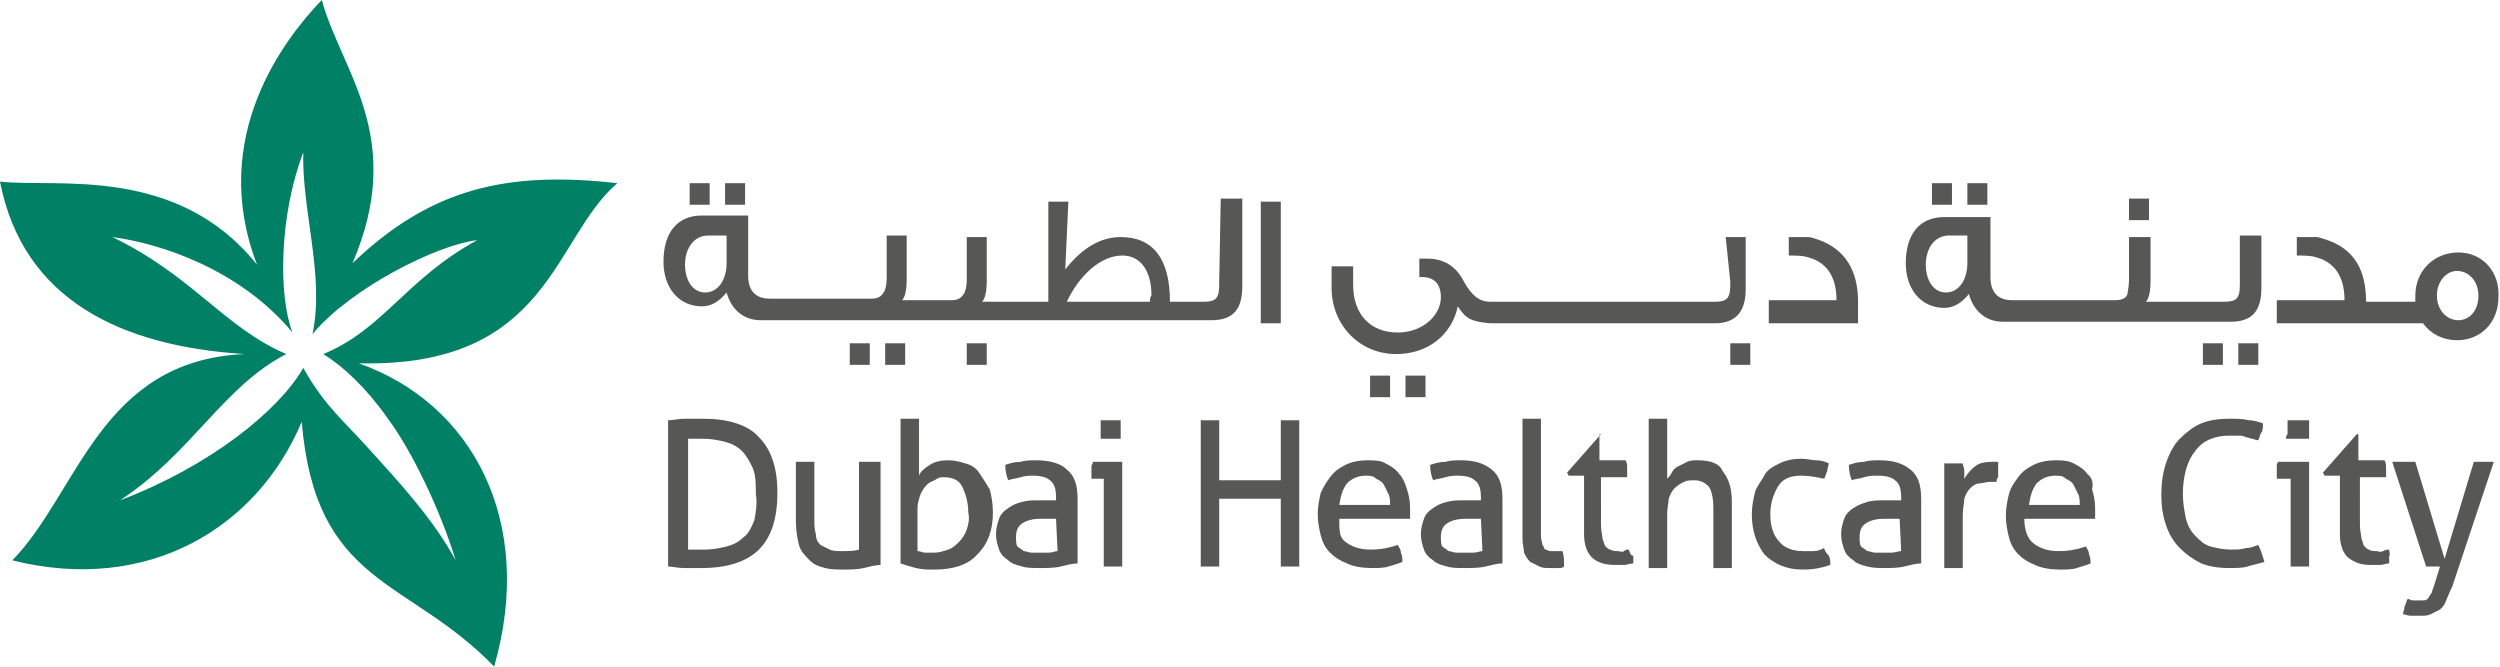<?xml version="1.0" encoding="utf-8"?>
<!-- Generator: Adobe Illustrator 27.3.1, SVG Export Plug-In . SVG Version: 6.00 Build 0)  -->
<svg version="1.1" id="Layer_1" xmlns="http://www.w3.org/2000/svg" xmlns:xlink="http://www.w3.org/1999/xlink" x="0px" y="0px"
	 viewBox="0 0 162.4 43.3" style="enable-background:new 0 0 162.4 43.3;" xml:space="preserve">
<style type="text/css">
	.st0{fill:#575856;}
	.st1{fill:#008065;}
</style>
<g>
	<g>
		<g>
			<rect x="44.8" y="11.9" class="st0" width="1.3" height="1.4"/>
			<rect x="47.1" y="11.9" class="st0" width="1.3" height="1.4"/>
			<rect x="55.2" y="22.3" class="st0" width="1.3" height="1.4"/>
			<rect x="57.5" y="22.3" class="st0" width="1.3" height="1.4"/>
			<rect x="62.8" y="22.3" class="st0" width="1.3" height="1.4"/>
			<path class="st0" d="M79.2,18.3c0,0.4,0,0.7-0.1,0.9c-0.1,0.3-0.4,0.4-0.9,0.4h-0.8l0,0h-1.4c0-2.8-1.1-4.2-3.2-4.2
				c-1.3,0-2.5,0.7-3.6,2.1l0.2-4.4h-1.3v6.5h-2l0,0h-2.3c0.2-0.2,0.3-0.7,0.3-1.4v-2.8h-1.3v2.8c0,0.4-0.1,0.8-0.2,0.9
				c-0.2,0.3-0.4,0.4-0.8,0.4h-0.9h-0.3h-2c0.2-0.2,0.3-0.7,0.3-1.4v-2.8h-1.3v2.8c0,0.4-0.1,0.8-0.2,0.9c-0.2,0.3-0.4,0.4-0.8,0.4
				h-1l0,0h-2.4h-0.3h-2.4l0,0h-0.5c-0.9,0-1.4-0.5-1.4-1.5v-3.9h-3c-1.6,0-2.5,1.1-2.5,3c0,1.7,1,2.9,2.5,2.9
				c0.6,0,1.1-0.3,1.6-0.9c0.3,1.1,1.1,1.8,2.2,1.8h1.1h0.3h2.1h0.3h2.1h0.3h5h0.3h5l0,0h11.7l0,0h1.1c1.4,0,2-0.7,2-2.2v-5.7h-1.4
				L79.2,18.3L79.2,18.3z M47.2,17.1c0,1-0.5,1.9-1.4,1.9c-0.8,0-1.3-0.8-1.3-1.8c0-1.1,0.6-1.9,1.5-1.9h1.2V17.1z M74.7,19.6h-5.4
				c0.8-1.7,2.2-3,3.6-3c1.2,0,1.9,1,1.9,2.6C74.7,19.3,74.7,19.5,74.7,19.6z"/>
			<rect x="81.9" y="13.1" class="st0" width="1.3" height="7.9"/>
			<rect x="89" y="24.4" class="st0" width="1.3" height="1.4"/>
			<rect x="91.3" y="24.4" class="st0" width="1.3" height="1.4"/>
			<path class="st0" d="M112.4,18.3c0,0.4,0,0.7-0.1,0.9c-0.1,0.3-0.4,0.4-0.9,0.4h-0.8l0,0H108h-0.1h-2.5l0,0h-5.7l0,0H97l0,0h-0.2
				c-0.7,0-1.2-0.4-1.7-1.3c-0.5-1-1.3-1.5-2.4-1.5h-0.5v1.2c0.1,0,0.2,0,0.2,0c0.8,0,1.2,0.5,1.2,1.3c0,1.2-1.2,2.3-2.8,2.3
				c-1.8,0-2.9-1.2-2.9-3.1v-1.2h-1.4v1.4c0,2.4,1.8,4.3,4.2,4.3c2,0,3.6-1.2,4-3.1c0.5,0.8,0.9,1,2.1,1.1v0h1.6l0,0h6.9l0,0h2.4
				h0.1h2.3h0.2h1.1c1.3,0,2-0.7,2-2.2v-3.4h-1.3L112.4,18.3L112.4,18.3z"/>
			<rect x="112.4" y="22.3" class="st0" width="1.3" height="1.4"/>
			<path class="st0" d="M118.2,15.6c-0.3-0.1-0.6-0.2-0.7-0.2s-0.6,0-1.3,0v1.2c0.4,0,0.9,0,1.2,0.1c1.2,0.3,1.9,1.2,1.9,2.8h-4.4
				V21h5.8v-1.4C120.7,17.5,119.8,16.2,118.2,15.6z"/>
			<rect x="125.5" y="11.9" class="st0" width="1.3" height="1.4"/>
			<rect x="127.8" y="11.9" class="st0" width="1.3" height="1.4"/>
			<rect x="138.3" y="12.9" class="st0" width="1.3" height="1.4"/>
			<path class="st0" d="M145.5,18.3c0,0.4,0,0.7-0.1,0.9c-0.1,0.3-0.4,0.4-0.9,0.4h-0.9l0,0h-2.7l0,0h-1.5c0.2-0.2,0.3-0.7,0.3-1.4
				v-2.8h-1.4v2.8c0,0.4-0.1,0.8-0.1,0.9c-0.1,0.3-0.4,0.4-0.8,0.4h-5.8h0h-0.9c-0.9,0-1.4-0.5-1.4-1.5v-3.9h-3
				c-1.6,0-2.5,1.1-2.5,3c0,1.7,1,2.9,2.5,2.9c0.6,0,1.1-0.3,1.6-0.9c0.3,1.1,1.1,1.8,2.2,1.8h1.2h0.3h9.4h0.8h1.7h0.2h1.2
				c1.4,0,2-0.7,2-2.2v-3.4h-1.4L145.5,18.3L145.5,18.3z M127.8,17.1c0,1-0.5,1.9-1.4,1.9c-0.8,0-1.3-0.8-1.3-1.8
				c0-1.1,0.6-1.9,1.5-1.9h1.2V17.1z"/>
			<rect x="143.1" y="22.3" class="st0" width="1.3" height="1.4"/>
			<rect x="145.4" y="22.3" class="st0" width="1.3" height="1.4"/>
			<path class="st0" d="M159.7,16.4c-1.6,0-2.8,1.2-2.8,2.8c0,0.1,0,0.2,0,0.3l0,0.1h-1.7l0,0h-1.5c0-2.1-0.8-3.4-2.5-4
				c-0.3-0.1-0.6-0.2-0.7-0.2s-0.6,0-1.3,0v1.2c0.4,0,0.9,0,1.2,0.1c1.2,0.3,1.9,1.2,1.9,2.8h-4.4V21h7.9l0,0h1.6
				c0.5,0.7,1.3,1.1,2.2,1.1c1.6,0,2.7-1.2,2.7-2.8C162.4,17.7,161.3,16.4,159.7,16.4z M159.7,20.8c-0.8,0-1.4-0.7-1.4-1.6
				s0.6-1.6,1.3-1.6c0.8,0,1.4,0.7,1.4,1.6C161,20.2,160.4,20.8,159.7,20.8z"/>
		</g>
		<g>
			<path class="st0" d="M45.7,27.2c-0.4,0-0.8,0-1.2,0s-0.8,0.1-1.1,0.1v9.5c0.3,0,0.6,0.1,1,0.1c0.4,0,0.8,0,1.2,0
				c1.6,0,2.9-0.4,3.7-1.2c0.8-0.8,1.2-2,1.2-3.7c0-1.6-0.4-2.8-1.2-3.6C48.6,27.6,47.3,27.2,45.7,27.2z M49,33.8
				c-0.2,0.5-0.4,0.9-0.7,1.1c-0.3,0.3-0.7,0.5-1.1,0.6s-0.9,0.2-1.4,0.2c-0.2,0-0.4,0-0.6,0c-0.2,0-0.3,0-0.5,0v-7.2
				c0.2,0,0.3,0,0.5,0c0.2,0,0.4,0,0.5,0c0.5,0,1,0.1,1.4,0.2c0.4,0.1,0.8,0.3,1.1,0.6c0.3,0.3,0.5,0.7,0.7,1.1
				c0.2,0.5,0.2,1,0.2,1.7C49.2,32.7,49.1,33.3,49,33.8z"/>
			<path class="st0" d="M56.4,30c-0.1,0-0.2,0-0.3,0s-0.2,0-0.3,0v5.7c-0.3,0.1-0.7,0.1-1.1,0.1c-0.3,0-0.6,0-0.8-0.1
				c-0.2-0.1-0.4-0.2-0.6-0.3c-0.2-0.2-0.3-0.4-0.3-0.7c-0.1-0.3-0.1-0.6-0.1-1V30c-0.1,0-0.2,0-0.3,0c-0.1,0-0.2,0-0.3,0
				c-0.1,0-0.2,0-0.3,0c-0.1,0-0.2,0-0.3,0v3.8c0,0.7,0.1,1.2,0.2,1.6s0.4,0.7,0.7,1s0.6,0.4,1,0.5c0.4,0.1,0.8,0.1,1.2,0.1
				c0.4,0,0.9,0,1.3-0.1c0.4-0.1,0.8-0.2,1.1-0.2V30c-0.1,0-0.2,0-0.3,0C56.6,30,56.5,30,56.4,30z"/>
			<path class="st0" d="M63.6,30.7c-0.2-0.3-0.5-0.5-0.9-0.6c-0.3-0.1-0.7-0.2-1.1-0.2c-0.5,0-0.9,0.1-1.2,0.3
				c-0.3,0.2-0.6,0.4-0.7,0.7v-3.7c-0.1,0-0.2,0-0.3,0c-0.1,0-0.2,0-0.3,0s-0.2,0-0.3,0s-0.2,0-0.3,0v9.4c0.3,0.1,0.6,0.2,1,0.3
				c0.4,0.1,0.8,0.1,1.2,0.1c1.2,0,2.2-0.3,2.8-1c0.7-0.7,1-1.6,1-2.7c0-0.6-0.1-1.1-0.2-1.5C64,31.3,63.8,31,63.6,30.7z M62.8,34.4
				c-0.1,0.3-0.3,0.6-0.5,0.8c-0.2,0.2-0.4,0.4-0.7,0.5s-0.6,0.2-0.9,0.2c-0.2,0-0.4,0-0.6,0c-0.2,0-0.3-0.1-0.5-0.1v-2.8
				c0-0.3,0.1-0.6,0.2-0.9c0.1-0.2,0.2-0.4,0.4-0.6s0.3-0.2,0.5-0.3C61,31,61.1,31,61.3,31c0.6,0,1,0.2,1.2,0.6
				c0.2,0.4,0.4,1,0.4,1.7C63,33.7,62.9,34.1,62.8,34.4z"/>
			<path class="st0" d="M67.3,29.9c-0.3,0-0.7,0-1,0.1c-0.4,0-0.7,0.1-1,0.2c0,0.4,0.1,0.8,0.2,1c0.2-0.1,0.5-0.1,0.8-0.2
				s0.6-0.1,0.8-0.1c0.5,0,0.9,0.1,1.1,0.3c0.3,0.2,0.4,0.6,0.4,1.1v0.2c-0.1,0-0.3,0-0.4,0c-0.2,0-0.4,0-0.7,0
				c-0.4,0-0.7,0-1.1,0.1s-0.6,0.2-0.9,0.4s-0.5,0.4-0.6,0.7s-0.2,0.6-0.2,1c0,0.4,0.1,0.7,0.2,1s0.3,0.5,0.6,0.7
				c0.2,0.2,0.5,0.3,0.9,0.4c0.3,0.1,0.7,0.1,1.2,0.1c0.4,0,0.9,0,1.3-0.1c0.4-0.1,0.8-0.2,1.1-0.2v-4.2c0-0.9-0.2-1.5-0.7-1.9
				C68.9,30.1,68.2,29.9,67.3,29.9z M68.7,35.8c-0.2,0-0.3,0.1-0.6,0.1c-0.2,0-0.4,0-0.6,0c-0.2,0-0.3,0-0.5,0
				c-0.2,0-0.3-0.1-0.5-0.1c-0.1-0.1-0.3-0.2-0.4-0.3s-0.1-0.4-0.1-0.6c0-0.4,0.1-0.7,0.4-0.9c0.3-0.2,0.7-0.3,1.2-0.3
				c0.1,0,0.3,0,0.5,0c0.2,0,0.4,0,0.5,0L68.7,35.8L68.7,35.8z"/>
			<path class="st0" d="M70.9,30.3c0,0.1,0,0.2,0,0.3s0,0.2,0,0.3s0,0.2,0,0.2h0.8v5.7c0.1,0,0.2,0,0.3,0c0.1,0,0.2,0,0.3,0
				c0.1,0,0.2,0,0.3,0s0.2,0,0.3,0V30H71C71,30.1,70.9,30.2,70.9,30.3z"/>
			<path class="st0" d="M71.5,28.5c0.1,0,0.2,0,0.4,0c0.1,0,0.2,0,0.3,0s0.2,0,0.3,0c0.1,0,0.2,0,0.3,0c0-0.1,0-0.2,0-0.3
				s0-0.2,0-0.3c0-0.1,0-0.2,0-0.3c0-0.1,0-0.2,0-0.3c-0.1,0-0.2,0-0.3,0c-0.1,0-0.2,0-0.3,0s-0.2,0-0.3,0s-0.2,0-0.4,0
				c0,0.1,0,0.2,0,0.3c0,0.1,0,0.2,0,0.3c0,0.1,0,0.2,0,0.3C71.5,28.3,71.5,28.4,71.5,28.5z"/>
			<path class="st0" d="M83.8,27.3c-0.1,0-0.2,0-0.3,0c-0.1,0-0.2,0-0.3,0v3.9h-4v-3.9c-0.1,0-0.2,0-0.3,0c-0.1,0-0.2,0-0.3,0
				c-0.1,0-0.2,0-0.3,0c-0.1,0-0.2,0-0.3,0v9.5c0.1,0,0.2,0,0.3,0c0.1,0,0.2,0,0.3,0c0.1,0,0.2,0,0.3,0c0.1,0,0.2,0,0.3,0v-4.4h4
				v4.4c0.1,0,0.2,0,0.3,0c0.1,0,0.2,0,0.3,0c0.1,0,0.2,0,0.3,0s0.2,0,0.3,0v-9.5c-0.1,0-0.2,0-0.3,0C84.1,27.3,83.9,27.3,83.8,27.3
				z"/>
			<path class="st0" d="M90.9,30.8c-0.2-0.3-0.5-0.5-0.9-0.7c-0.3-0.2-0.8-0.2-1.2-0.2c-0.5,0-1,0.1-1.4,0.3c-0.4,0.2-0.7,0.4-1,0.8
				S86,31.6,85.8,32c-0.1,0.4-0.2,0.9-0.2,1.4c0,0.5,0.1,1,0.2,1.4c0.1,0.4,0.3,0.8,0.6,1.1c0.3,0.3,0.6,0.5,1.1,0.7
				c0.4,0.2,1,0.3,1.6,0.3c0.4,0,0.8,0,1.1-0.1s0.7-0.2,0.9-0.3c0-0.2,0-0.4-0.1-0.6c0-0.2-0.1-0.3-0.2-0.5
				c-0.6,0.2-1.1,0.3-1.8,0.3c-0.7,0-1.2-0.2-1.6-0.5S87,34.5,87,33.7h4.6c0-0.1,0-0.2,0-0.3s0-0.3,0-0.4c0-0.5-0.1-0.9-0.2-1.2
				C91.3,31.4,91.1,31,90.9,30.8z M87,32.8c0.1-0.6,0.2-1,0.5-1.4c0.3-0.3,0.7-0.5,1.2-0.5c0.3,0,0.5,0,0.7,0.2
				c0.2,0.1,0.4,0.2,0.5,0.4c0.1,0.2,0.2,0.4,0.3,0.6c0.1,0.2,0.1,0.5,0.1,0.7L87,32.8z"/>
			<path class="st0" d="M94.9,29.9c-0.3,0-0.7,0-1,0.1c-0.4,0-0.7,0.1-1,0.2c0,0.4,0.1,0.8,0.2,1c0.2-0.1,0.5-0.1,0.8-0.2
				s0.6-0.1,0.8-0.1c0.5,0,0.9,0.1,1.1,0.3c0.3,0.2,0.4,0.6,0.4,1.1v0.2c-0.1,0-0.3,0-0.4,0c-0.2,0-0.4,0-0.7,0
				c-0.4,0-0.7,0-1.1,0.1s-0.6,0.2-0.9,0.4s-0.5,0.4-0.6,0.7s-0.2,0.6-0.2,1c0,0.4,0.1,0.7,0.2,1s0.3,0.5,0.6,0.7
				c0.2,0.2,0.5,0.3,0.9,0.4c0.3,0.1,0.7,0.1,1.2,0.1c0.4,0,0.9,0,1.3-0.1c0.4-0.1,0.8-0.2,1.1-0.2v-4.2c0-0.9-0.2-1.5-0.7-1.9
				C96.4,30.1,95.8,29.9,94.9,29.9z M96.3,35.8c-0.2,0-0.3,0.1-0.6,0.1c-0.2,0-0.4,0-0.6,0c-0.2,0-0.3,0-0.5,0
				c-0.2,0-0.3-0.1-0.5-0.1c-0.1-0.1-0.3-0.2-0.4-0.3s-0.1-0.4-0.1-0.6c0-0.4,0.1-0.7,0.4-0.9c0.3-0.2,0.7-0.3,1.2-0.3
				c0.1,0,0.3,0,0.5,0c0.2,0,0.4,0,0.5,0L96.3,35.8L96.3,35.8z"/>
			<path class="st0" d="M101.3,35.8c-0.1,0-0.2,0-0.3,0c-0.1,0-0.2,0-0.3,0s-0.2-0.1-0.3-0.1s-0.1-0.2-0.2-0.3
				c0-0.1-0.1-0.3-0.1-0.6v-7.6c-0.1,0-0.2,0-0.3,0c-0.1,0-0.2,0-0.3,0c-0.1,0-0.2,0-0.3,0s-0.2,0-0.3,0V35c0,0.3,0.1,0.7,0.1,0.9
				c0.1,0.2,0.2,0.4,0.4,0.6c0.2,0.1,0.4,0.2,0.6,0.3c0.2,0.1,0.4,0.1,0.7,0.1c0.2,0,0.3,0,0.5,0c0.2,0,0.3,0,0.4-0.1
				c0-0.4,0-0.7-0.1-1C101.5,35.8,101.4,35.8,101.3,35.8z"/>
			<path class="st0" d="M105.8,35.7c-0.1,0-0.2,0-0.3,0.1s-0.3,0-0.4,0c-0.2,0-0.3,0-0.5-0.1c-0.1,0-0.2-0.1-0.3-0.2
				c-0.1-0.1-0.1-0.3-0.2-0.5c0-0.2-0.1-0.5-0.1-0.9V31h1.7c0-0.1,0-0.2,0-0.3c0-0.1,0-0.2,0-0.3c0-0.2,0-0.3-0.1-0.5h-1.7v-1.7H104
				l-2.2,2.5l0.1,0.2h1v3.8c0,0.7,0.2,1.2,0.5,1.5c0.3,0.3,0.8,0.5,1.5,0.5c0.2,0,0.4,0,0.6,0s0.4-0.1,0.6-0.1c0-0.1,0-0.3,0-0.5
				C105.9,36.1,105.9,35.9,105.8,35.7z"/>
			<path class="st0" d="M110.3,29.9c-0.3,0-0.5,0-0.7,0.1s-0.4,0.2-0.6,0.3c-0.2,0.1-0.3,0.2-0.4,0.4s-0.2,0.3-0.3,0.4v-3.9
				c-0.1,0-0.2,0-0.3,0c-0.1,0-0.2,0-0.3,0s-0.2,0-0.3,0s-0.2,0-0.3,0v9.7c0.1,0,0.2,0,0.3,0c0.1,0,0.2,0,0.3,0c0.1,0,0.2,0,0.3,0
				c0.1,0,0.2,0,0.3,0v-3.5c0-0.4,0.1-0.8,0.1-1c0.1-0.3,0.2-0.5,0.4-0.7c0.2-0.2,0.4-0.3,0.6-0.4c0.2-0.1,0.4-0.1,0.7-0.1
				c0.4,0,0.7,0.2,0.9,0.4c0.2,0.3,0.3,0.8,0.3,1.4v3.9c0.1,0,0.2,0,0.3,0c0.1,0,0.2,0,0.3,0s0.2,0,0.3,0s0.2,0,0.3,0v-4.3
				c0-0.9-0.2-1.5-0.6-2C111.7,30.1,111.1,29.9,110.3,29.9z"/>
			<path class="st0" d="M118.5,35.6c-0.2,0.1-0.4,0.2-0.7,0.2s-0.5,0-0.7,0c-0.6,0-1.2-0.2-1.5-0.6c-0.4-0.4-0.6-1-0.6-1.8
				c0-0.7,0.2-1.3,0.5-1.8c0.3-0.5,0.8-0.7,1.5-0.7c0.6,0,1,0.1,1.5,0.2c0.1-0.2,0.1-0.3,0.2-0.5c0-0.2,0.1-0.4,0.1-0.5
				c-0.2-0.1-0.5-0.2-0.8-0.2s-0.6-0.1-1-0.1c-0.5,0-1,0.1-1.4,0.3c-0.4,0.2-0.8,0.4-1,0.8s-0.5,0.7-0.6,1.1s-0.2,0.9-0.2,1.4
				c0,1.1,0.3,1.9,0.8,2.6c0.6,0.6,1.4,1,2.5,1c0.7,0,1.2-0.1,1.8-0.3c0-0.2,0-0.4-0.1-0.6C118.6,35.9,118.5,35.7,118.5,35.6z"/>
			<path class="st0" d="M122.1,29.9c-0.3,0-0.7,0-1,0.1c-0.4,0-0.7,0.1-1,0.2c0,0.4,0.1,0.8,0.2,1c0.2-0.1,0.5-0.1,0.8-0.2
				s0.6-0.1,0.9-0.1c0.5,0,0.9,0.1,1.1,0.3c0.3,0.2,0.4,0.6,0.4,1.1v0.2c-0.1,0-0.3,0-0.4,0c-0.2,0-0.4,0-0.7,0
				c-0.4,0-0.7,0-1.1,0.1c-0.3,0.1-0.6,0.2-0.9,0.4s-0.5,0.4-0.6,0.7s-0.2,0.6-0.2,1c0,0.4,0.1,0.7,0.2,1c0.1,0.3,0.3,0.5,0.6,0.7
				c0.2,0.2,0.5,0.3,0.9,0.4s0.7,0.1,1.1,0.1c0.4,0,0.9,0,1.3-0.1c0.4-0.1,0.8-0.2,1.1-0.2v-4.2c0-0.9-0.2-1.5-0.7-1.9
				C123.6,30.1,123,29.9,122.1,29.9z M123.5,35.8c-0.2,0-0.4,0.1-0.6,0.1c-0.2,0-0.4,0-0.6,0c-0.2,0-0.3,0-0.5,0
				c-0.2,0-0.3-0.1-0.5-0.1c-0.1-0.1-0.3-0.2-0.4-0.3s-0.1-0.4-0.1-0.6c0-0.4,0.1-0.7,0.4-0.9c0.3-0.2,0.7-0.3,1.2-0.3
				c0.1,0,0.3,0,0.5,0s0.4,0,0.5,0L123.5,35.8L123.5,35.8z"/>
			<path class="st0" d="M129.8,30c-0.1,0-0.1,0-0.2,0s-0.1,0-0.2,0c-0.5,0-0.9,0.1-1.1,0.3c-0.3,0.2-0.5,0.5-0.7,0.8
				c0-0.2,0-0.3,0-0.5c0-0.2-0.1-0.4-0.1-0.5c-0.1,0-0.2,0-0.3,0c-0.1,0-0.2,0-0.3,0c-0.1,0-0.2,0-0.3,0c-0.1,0-0.2,0-0.3,0v6.8
				c0.1,0,0.2,0,0.3,0c0.1,0,0.2,0,0.3,0s0.2,0,0.3,0c0.1,0,0.2,0,0.3,0v-3.4c0-0.5,0.1-0.8,0.1-1.1c0.1-0.3,0.2-0.5,0.4-0.7
				c0.2-0.2,0.4-0.3,0.6-0.3s0.4-0.1,0.7-0.1h0.2c0.1,0,0.1,0,0.2,0c0-0.1,0-0.2,0.1-0.3c0-0.1,0-0.2,0-0.3c0-0.1,0-0.2,0-0.3
				C129.8,30.2,129.8,30.1,129.8,30z"/>
			<path class="st0" d="M135.6,30.8c-0.2-0.3-0.5-0.5-0.9-0.7c-0.4-0.2-0.8-0.2-1.2-0.2c-0.5,0-1,0.1-1.4,0.3
				c-0.4,0.2-0.7,0.4-1,0.8s-0.5,0.7-0.6,1.1c-0.1,0.4-0.2,0.9-0.2,1.4c0,0.5,0.1,1,0.2,1.4c0.1,0.4,0.3,0.8,0.6,1.1
				c0.3,0.3,0.6,0.5,1.1,0.7c0.4,0.2,1,0.3,1.6,0.3c0.4,0,0.8,0,1.1-0.1s0.7-0.2,0.9-0.3c0-0.2,0-0.4-0.1-0.6c0-0.2-0.1-0.3-0.2-0.5
				c-0.6,0.2-1.1,0.3-1.8,0.3c-0.7,0-1.2-0.2-1.6-0.5s-0.6-0.9-0.6-1.6h4.6c0-0.1,0-0.2,0-0.3s0-0.3,0-0.4c0-0.5-0.1-0.9-0.2-1.2
				C136,31.4,135.9,31,135.6,30.8z M131.8,32.8c0.1-0.6,0.2-1,0.5-1.4c0.3-0.3,0.7-0.5,1.2-0.5c0.3,0,0.5,0,0.7,0.2
				c0.2,0.1,0.4,0.2,0.5,0.4c0.1,0.2,0.2,0.4,0.3,0.6c0.1,0.2,0.1,0.5,0.1,0.7L131.8,32.8L131.8,32.8z"/>
			<path class="st0" d="M145.9,35.6c-0.3,0.1-0.6,0.1-1,0.1c-0.5,0-0.9-0.1-1.3-0.2s-0.7-0.4-1-0.7s-0.5-0.7-0.6-1.1
				c-0.1-0.5-0.2-1-0.2-1.6c0-1.2,0.3-2.2,0.8-2.8c0.5-0.7,1.3-1,2.2-1c0.2,0,0.4,0,0.6,0c0.2,0,0.3,0,0.5,0.1
				c0.1,0,0.3,0.1,0.4,0.1c0.1,0,0.2,0.1,0.4,0.1c0.1-0.2,0.1-0.4,0.2-0.5s0.1-0.4,0.1-0.6c-0.3-0.1-0.6-0.2-0.9-0.2
				c-0.4-0.1-0.8-0.1-1.3-0.1c-0.7,0-1.3,0.1-1.8,0.3s-1,0.6-1.4,1s-0.7,1-0.9,1.6s-0.3,1.3-0.3,2c0,0.8,0.1,1.4,0.3,2
				c0.2,0.6,0.5,1.1,0.9,1.5c0.4,0.4,0.8,0.7,1.4,1c0.5,0.2,1.1,0.3,1.8,0.3c0.4,0,0.9,0,1.2-0.1s0.8-0.2,1.1-0.3
				c-0.1-0.3-0.2-0.7-0.4-1.1C146.4,35.5,146.2,35.6,145.9,35.6z"/>
			<path class="st0" d="M148.5,28.5c0.1,0,0.2,0,0.4,0c0.1,0,0.2,0,0.4,0s0.2,0,0.3,0s0.2,0,0.4,0c0-0.1,0-0.2,0-0.3s0-0.2,0-0.3
				c0-0.1,0-0.2,0-0.3c0-0.1,0-0.2,0-0.3c-0.1,0-0.2,0-0.4,0c-0.1,0-0.2,0-0.3,0c-0.1,0-0.2,0-0.3,0c-0.1,0-0.2,0-0.4,0
				c0,0.1,0,0.2,0,0.3c0,0.1,0,0.2,0,0.3c0,0.1,0,0.2,0,0.3C148.5,28.3,148.5,28.4,148.5,28.5z"/>
			<path class="st0" d="M147.9,30.3c0,0.1,0,0.2,0,0.3s0,0.2,0,0.3s0,0.2,0,0.2h0.9v5.7c0.1,0,0.2,0,0.3,0c0.1,0,0.2,0,0.3,0
				s0.2,0,0.3,0c0.1,0,0.2,0,0.3,0V30H148C147.9,30.1,147.9,30.2,147.9,30.3z"/>
			<path class="st0" d="M155.2,35.7c-0.1,0-0.2,0-0.4,0.1s-0.3,0-0.4,0c-0.2,0-0.4,0-0.5-0.1c-0.1,0-0.2-0.1-0.3-0.2
				c-0.1-0.1-0.1-0.3-0.2-0.5c0-0.2-0.1-0.5-0.1-0.9V31h1.7c0-0.1,0-0.2,0-0.3c0-0.1,0-0.2,0-0.3c0-0.2,0-0.3-0.1-0.5h-1.7v-1.7
				h-0.1l-2.2,2.5l0.1,0.2h1v3.8c0,0.7,0.2,1.2,0.5,1.5c0.4,0.3,0.8,0.5,1.5,0.5c0.2,0,0.4,0,0.6,0s0.4-0.1,0.6-0.1
				c0-0.1,0-0.3,0-0.5C155.3,36.1,155.2,35.9,155.2,35.7z"/>
			<path class="st0" d="M161.6,30c-0.1,0-0.2,0-0.3,0c-0.2,0-0.5,0-0.6,0l-1.9,6.3l-1.9-6.3c-0.1,0-0.2,0-0.4,0s-0.3,0-0.4,0
				c-0.1,0-0.2,0-0.3,0c-0.1,0-0.2,0-0.4,0l2.2,6.8c0.1,0,0.1,0,0.2,0c0.1,0,0.2,0,0.3,0c0.1,0,0.1,0,0.2,0c0.1,0,0.1,0,0.2,0
				l-0.4,1.3c-0.1,0.2-0.1,0.4-0.2,0.5c-0.1,0.1-0.1,0.2-0.2,0.3c-0.1,0.1-0.2,0.1-0.3,0.1s-0.2,0-0.3,0c-0.2,0-0.3,0-0.4,0
				s-0.2-0.1-0.3-0.1c-0.1,0.2-0.1,0.3-0.2,0.5c0,0.2-0.1,0.3-0.1,0.5c0.1,0,0.3,0.1,0.5,0.1s0.4,0,0.6,0c0.3,0,0.5,0,0.7-0.1
				c0.2-0.1,0.4-0.2,0.6-0.3c0.2-0.2,0.3-0.3,0.4-0.6c0.1-0.2,0.2-0.5,0.4-0.9L162,30C161.8,30,161.7,30,161.6,30z"/>
		</g>
	</g>
	<path class="st1" d="M22.9,17.1C26.4,8.9,22.2,4.7,20.9,0c-2.4,2.5-7.4,8.9-4.2,17.2c-5.2-6.5-13-5-16.7-5.4
		c1.5,7.7,7.9,10.7,15.9,11.2C6.5,23.4,5.1,32,0.8,36.4c8.8,2.2,15.9-2.1,18.8-9c0.9,10.7,6.9,10.1,12.5,15.9
		c2.7-9.4-1.4-17.1-8.8-19.7c12.4,0.3,12.6-8.1,16.8-11.7C33,11.1,28,12.2,22.9,17.1z M21,23c1.3,0.8,2.8,2.2,4.2,4.2
		c1.5,2,3.4,5.9,4.4,9.2c-1.4-2.6-3.6-5-5.6-7.2c-1.6-1.8-2.9-2.8-4.3-5.3c-1.6,2.8-6.1,6.4-11.9,8.6c4.7-3.1,6.7-7.4,10.8-9.5
		c-4-1.7-6.1-5.1-11.3-7.6c3.1,0.4,8.3,2.1,11.7,6.2c-0.9-2.3-0.9-7.5,0.7-11.7c-0.1,3.8,1.4,8,0.6,11.8c2.5-3,8.1-5.8,10.7-6.1
		C26.4,18.1,24.9,21.4,21,23z"/>
</g>
</svg>
